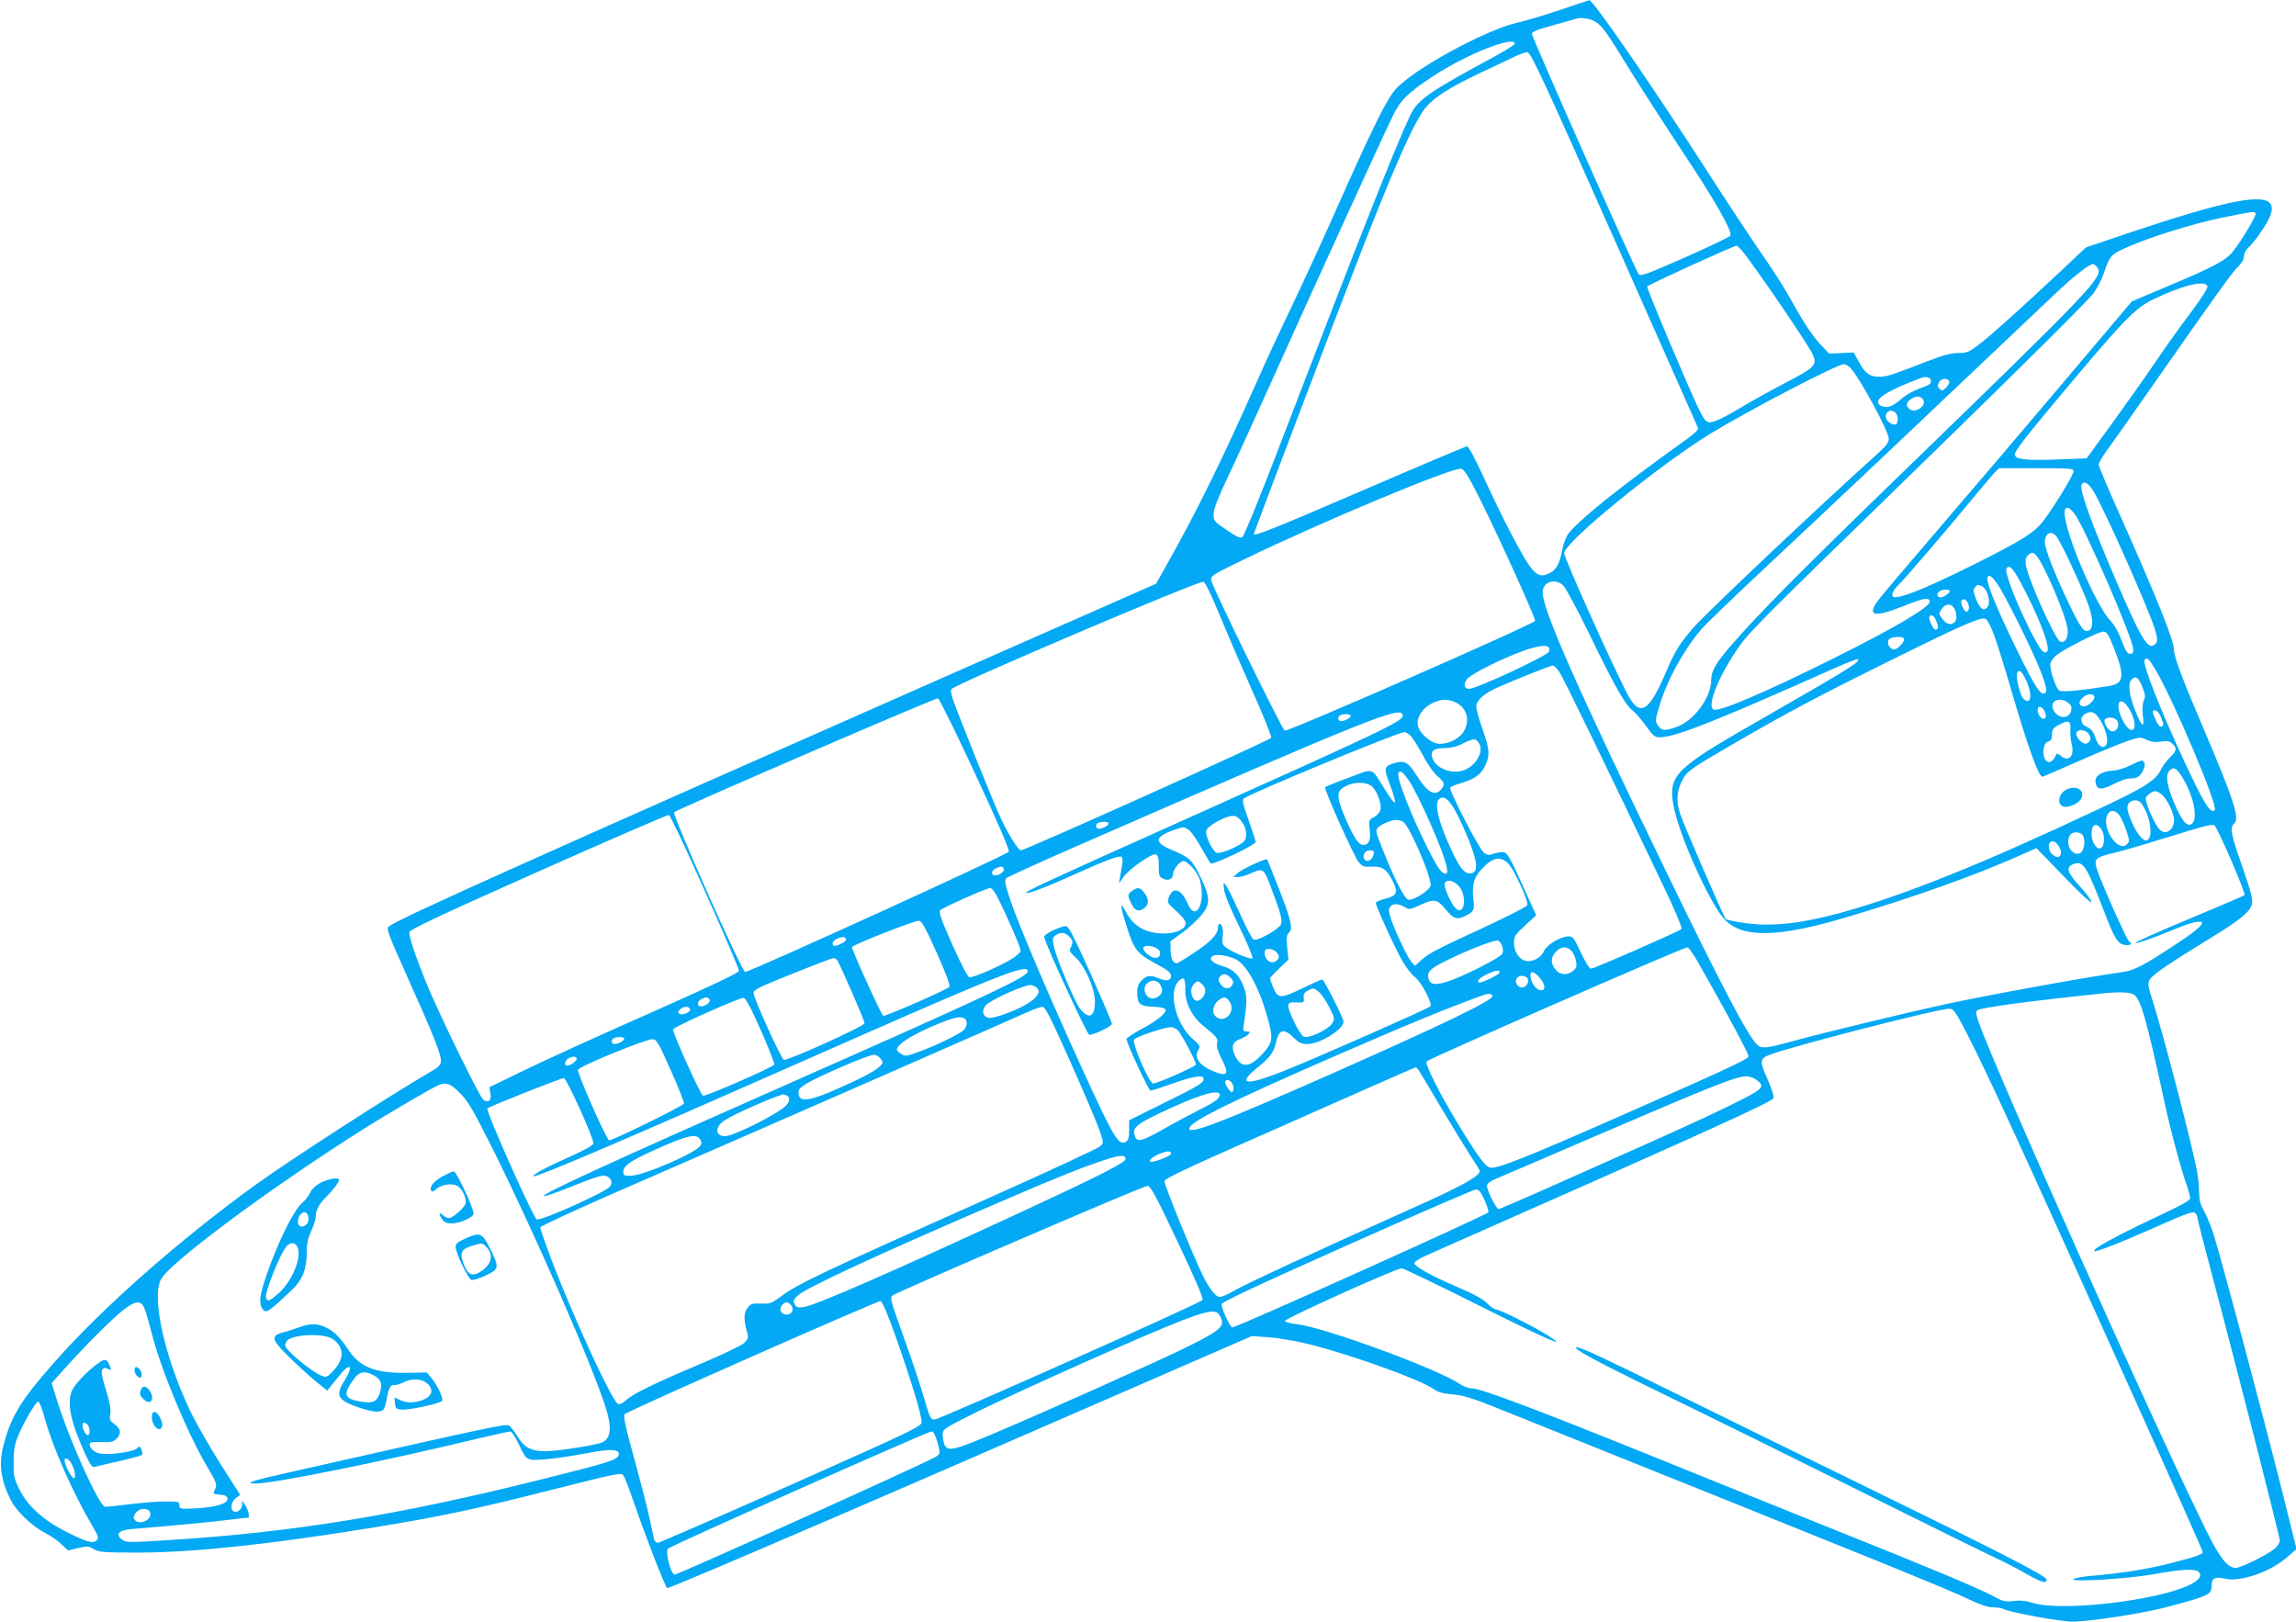 <?xml version="1.0" standalone="no"?>
<!DOCTYPE svg PUBLIC "-//W3C//DTD SVG 20010904//EN"
 "http://www.w3.org/TR/2001/REC-SVG-20010904/DTD/svg10.dtd">
<svg version="1.0" xmlns="http://www.w3.org/2000/svg"
 width="1280pt" height="904pt" viewBox="0 0 1280 904"
 preserveAspectRatio="xMidYMid meet">
<g transform="translate(0,904) scale(0.1,-0.1)"
fill="#03a9f4" stroke="none">
<path d="M8695 8984 c-88 -30 -194 -61 -235 -70 -176 -39 -582 -261 -679 -371
-50 -56 -126 -209 -317 -638 -80 -181 -197 -436 -259 -565 -62 -129 -147 -311
-188 -405 -200 -451 -344 -745 -513 -1044 l-59 -105 -960 -423 c-2448 -1079
-3258 -1442 -3317 -1487 -16 -12 -8 -34 103 -282 147 -326 191 -438 187 -472
-2 -20 -17 -34 -63 -60 -215 -124 -775 -486 -975 -630 -423 -307 -848 -681
-1116 -985 -185 -209 -242 -301 -284 -462 -28 -106 -17 -194 41 -309 30 -60
120 -146 190 -181 29 -15 71 -43 91 -63 l37 -35 56 13 c52 12 59 12 88 -6 29
-17 52 -19 257 -19 306 1 740 48 1309 141 378 62 557 100 995 211 348 88 380
95 391 79 7 -9 36 -85 65 -169 59 -172 166 -447 179 -460 5 -5 721 301 1635
698 l1625 707 98 -7 c55 -4 155 -22 228 -40 245 -63 619 -198 690 -250 22 -16
50 -24 103 -28 59 -5 109 -20 270 -85 2162 -867 2479 -996 2609 -1058 63 -30
105 -44 133 -44 23 0 50 -4 60 -10 33 -18 319 -70 383 -70 94 0 398 47 522 80
244 65 255 70 255 125 0 37 21 47 72 35 86 -22 261 39 353 123 l48 42 -81 325
c-104 415 -354 1352 -388 1450 -15 41 -37 93 -50 116 -17 29 -24 56 -24 96 0
30 -5 81 -11 114 -23 133 -190 774 -249 958 -24 72 -27 93 -17 113 12 26 107
91 341 234 167 102 223 148 231 192 5 24 -9 76 -54 205 -64 181 -71 221 -45
242 31 27 -3 133 -170 525 -117 273 -166 403 -166 441 0 54 -92 282 -304 759
-64 142 -116 266 -116 275 0 9 21 45 46 80 26 34 173 243 327 464 320 457 374
531 410 566 15 14 27 36 27 51 0 14 10 34 21 45 35 31 99 122 121 171 69 156
-124 136 -770 -81 l-253 -85 -137 -129 c-225 -211 -393 -362 -460 -413 -57
-43 -68 -47 -115 -47 -38 0 -82 -11 -162 -42 -217 -84 -236 -90 -279 -90 -53
0 -78 18 -114 85 l-28 50 -68 -3 -69 -3 -51 54 c-48 53 -91 118 -185 287 -23
41 -87 140 -143 220 -55 80 -177 264 -271 410 -324 504 -667 1003 -687 999 -3
-1 -77 -25 -165 -55z m192 -61 c44 -25 66 -55 193 -263 63 -102 199 -313 302
-469 178 -267 275 -438 265 -464 -2 -7 -116 -61 -251 -121 -211 -93 -249 -107
-260 -95 -17 18 -596 1321 -596 1341 0 11 32 24 118 47 64 18 122 34 127 36
26 9 73 3 102 -12z m-443 -128 c-1 -5 -50 -36 -110 -69 -376 -203 -431 -242
-473 -331 -83 -174 -283 -681 -735 -1860 -101 -264 -191 -484 -200 -489 -11
-8 -33 2 -88 40 -71 48 -73 51 -72 89 0 28 25 91 81 210 45 94 160 346 256
560 188 419 588 1296 656 1437 47 99 84 137 233 235 182 120 458 229 452 178z
m555 -1087 c255 -574 465 -1048 468 -1055 3 -7 -25 -34 -62 -60 -374 -267
-611 -457 -665 -533 -11 -16 -25 -55 -31 -87 -15 -78 -33 -111 -74 -130 -65
-31 -94 -1 -210 221 -38 70 -105 210 -151 310 -54 118 -88 180 -97 178 -7 -1
-270 -112 -583 -247 -499 -215 -604 -257 -604 -241 0 5 416 1102 547 1440 229
595 349 866 415 941 48 56 137 111 297 187 80 38 169 79 196 93 28 13 59 24
70 24 18 1 86 -145 484 -1041z m3576 142 c6 -10 -77 -149 -125 -210 -40 -51
-107 -87 -350 -189 l-215 -91 -395 -467 c-217 -257 -530 -624 -695 -816 -165
-192 -313 -367 -328 -388 -60 -84 -15 -92 144 -28 113 45 142 51 147 27 6 -30
-192 -147 -550 -325 -368 -183 -621 -291 -654 -279 -39 15 19 169 123 325 70
105 82 117 1108 1115 490 477 865 850 886 881 21 30 45 76 54 102 38 109 41
112 118 148 126 58 377 137 542 171 185 37 182 37 190 24z m-2868 -202 c58
-66 378 -534 400 -586 24 -58 10 -71 -159 -159 -84 -44 -196 -106 -248 -138
-52 -32 -113 -64 -134 -71 -47 -17 -57 -11 -91 57 -46 90 -296 682 -292 692 2
8 481 227 498 227 3 0 15 -10 26 -22z m1987 -101 c32 -51 -28 -114 -1074
-1128 -590 -571 -824 -808 -977 -986 -78 -91 -103 -135 -103 -182 0 -99 -97
-231 -195 -264 -66 -23 -82 -21 -102 9 -16 25 -15 30 6 102 42 144 131 309
232 430 24 29 197 195 384 370 272 253 958 902 1590 1502 104 99 196 171 214
168 8 -2 19 -11 25 -21z m612 -102 c4 -10 -31 -65 -93 -148 -55 -72 -141 -193
-191 -267 -50 -74 -158 -227 -240 -340 l-149 -205 -150 -6 c-192 -7 -247 -1
-251 27 -2 14 52 87 184 245 423 507 482 569 590 621 162 78 287 108 300 73z
m-1989 -457 c53 -58 213 -354 213 -394 0 -19 -15 -40 -57 -78 -315 -283 -955
-887 -1028 -970 -81 -92 -107 -134 -161 -261 -91 -213 -141 -242 -207 -122
-69 126 -357 766 -357 793 0 60 531 493 818 668 215 131 705 386 742 386 9 0
26 -10 37 -22z m448 -73 c0 -15 -14 -24 -62 -40 -35 -13 -79 -37 -102 -58 -22
-20 -52 -39 -65 -43 -34 -8 -66 4 -66 26 0 29 79 73 240 133 29 11 55 3 55
-18z m102 -2 c2 -6 -6 -22 -17 -33 -20 -20 -24 -20 -37 -7 -12 12 -13 19 -3
36 12 23 50 26 57 4z m-148 -97 c28 -34 -40 -84 -74 -56 -21 18 -19 36 7 54
28 20 52 20 67 2z m-151 -78 c14 -14 16 -54 2 -63 -13 -8 -46 10 -54 30 -14
36 24 61 52 33z m-2336 -443 c91 -177 331 -702 326 -716 -6 -18 -1381 -621
-1396 -612 -16 10 -401 796 -409 836 -5 27 -2 29 198 126 422 204 1140 504
1194 498 15 -1 38 -36 87 -132z m3328 118 c0 -20 -109 -199 -168 -276 -50 -66
-119 -109 -382 -241 -230 -114 -368 -174 -427 -183 -28 -5 -33 -3 -33 14 0 11
12 30 26 44 32 29 272 308 408 474 55 66 113 135 129 153 l31 32 208 0 c191 0
208 -1 208 -17z m107 -105 c57 -89 316 -671 348 -781 13 -46 14 -61 5 -72 -40
-49 -75 5 -215 330 -145 336 -212 522 -201 551 10 26 36 14 63 -28z m-101
-133 c54 -71 319 -680 326 -750 2 -24 -1 -30 -17 -30 -15 0 -25 16 -47 74 -16
45 -40 88 -62 110 -82 85 -256 494 -256 603 0 39 23 36 56 -7z m-103 -123 c20
-22 121 -235 167 -351 38 -94 44 -157 18 -174 -27 -18 -47 8 -114 148 -81 169
-134 305 -134 342 0 50 33 68 63 35z m-110 -110 c42 -47 163 -329 173 -405 7
-49 -13 -84 -40 -74 -28 11 -179 347 -192 427 -4 27 -2 41 11 53 21 21 28 21
48 -1z m-58 -207 c88 -174 136 -309 117 -327 -20 -19 -45 16 -118 167 -67 140
-119 279 -108 296 17 28 43 -5 109 -136z m-143 23 c70 -121 204 -398 234 -485
23 -65 26 -85 17 -94 -23 -23 -52 20 -158 236 -104 213 -165 358 -165 395 0
40 30 18 72 -52z m-4352 -148 c42 -102 125 -294 184 -427 60 -134 106 -249
103 -256 -5 -13 -1372 -627 -1395 -627 -17 0 -81 105 -126 208 -46 104 -222
543 -252 629 -12 34 -15 56 -9 62 32 32 1371 602 1404 598 9 -1 46 -77 91
-187z m1916 165 c14 -14 79 -136 145 -271 135 -280 202 -398 241 -425 14 -11
47 -48 73 -84 40 -56 50 -65 77 -65 86 0 299 84 962 379 76 34 141 60 144 56
13 -13 -50 -53 -400 -254 -406 -233 -457 -264 -539 -328 -100 -78 -116 -134
-79 -278 46 -179 202 -515 275 -591 101 -106 302 -101 693 17 362 108 696 227
929 330 l116 51 153 -158 c90 -94 153 -152 153 -142 1 9 -29 49 -65 88 -72 79
-79 107 -32 124 52 18 70 -10 168 -264 58 -153 78 -184 118 -188 18 -2 32 1
32 7 0 6 -4 11 -9 11 -10 0 -163 343 -182 408 -16 56 -8 63 106 90 50 12 191
54 314 92 182 57 227 68 237 58 22 -22 176 -380 167 -388 -4 -4 -147 -65 -317
-136 -171 -71 -302 -130 -293 -132 9 -2 84 23 165 56 140 57 169 66 200 63 29
-2 -13 -42 -120 -113 -205 -136 -250 -159 -328 -169 -142 -18 -719 -122 -955
-173 -233 -50 -691 -161 -856 -206 -161 -45 -190 -48 -215 -22 -53 52 -211
355 -523 1000 -483 997 -671 1424 -671 1520 0 59 71 82 116 37z m2329 -1 c37
-15 59 -100 30 -124 -21 -17 -39 0 -61 56 -13 35 -14 47 -4 59 14 17 13 17 35
9z m-175 -29 c0 -11 -35 -35 -51 -35 -26 0 -24 29 4 39 19 7 47 5 47 -4z m100
-66 c12 -21 7 -49 -8 -49 -12 0 -34 49 -27 61 10 15 24 10 35 -12z m-81 -22
c20 -25 24 -72 7 -86 -21 -18 -46 -11 -69 21 -19 25 -19 28 -3 52 18 28 47 34
65 13z m-94 -79 c13 -33 12 -48 -6 -48 -12 0 -39 61 -33 72 10 17 26 7 39 -24z
m323 -82 c17 -46 61 -186 97 -311 89 -305 150 -475 171 -475 3 0 96 40 207 89
111 49 233 99 270 111 66 22 70 22 104 6 26 -12 48 -15 80 -10 34 5 48 3 63
-11 28 -25 25 -42 -12 -77 -18 -17 -42 -49 -53 -72 -28 -57 -93 -98 -343 -215
-649 -306 -1084 -481 -1442 -580 -217 -59 -384 -78 -529 -57 -57 8 -107 18
-110 23 -13 14 -239 536 -256 591 -23 69 -16 134 20 194 26 42 49 58 269 186
319 185 499 280 909 482 390 193 483 233 508 219 9 -5 31 -47 47 -93z m665
-64 c64 -159 59 -203 -25 -216 -152 -25 -261 -35 -277 -26 -18 9 -51 106 -51
146 0 11 12 32 28 46 33 32 239 137 268 137 18 1 28 -14 57 -87z m-1169 49 c9
-14 -33 -61 -54 -61 -26 0 -45 36 -29 56 13 15 74 19 83 5z m-1980 -50 c4 -5
4 -16 1 -24 -9 -23 -404 -207 -445 -207 -29 0 -33 30 -8 58 27 28 187 109 303
151 81 30 139 39 149 22z m3379 -118 c100 -165 355 -768 334 -789 -23 -23 -60
36 -168 268 -138 297 -236 548 -223 569 11 18 23 8 57 -48z m-3319 -20 c23
-34 285 -575 581 -1196 64 -134 105 -231 99 -236 -15 -14 -488 -221 -504 -221
-9 0 -31 35 -57 90 -37 80 -44 90 -67 90 -47 0 -124 -47 -140 -84 -15 -37 -69
-63 -106 -51 -33 11 -60 54 -60 98 0 37 6 46 62 98 l62 57 -54 119 c-95 211
-107 233 -134 233 -14 0 -37 -5 -52 -10 -20 -8 -32 -7 -50 5 -25 16 -198 350
-189 365 3 5 31 16 62 25 75 22 111 49 134 99 26 57 24 87 -16 201 -19 55 -35
111 -35 126 0 34 41 72 115 105 94 42 299 124 312 124 7 0 24 -17 37 -37z
m2601 -45 c38 -82 29 -143 -15 -103 -18 16 -45 129 -34 146 12 19 26 7 49 -43z
m651 -44 c14 -36 15 -50 5 -70 -7 -15 -9 -46 -5 -80 4 -29 4 -54 0 -54 -15 0
-68 135 -73 185 -4 40 -2 55 12 68 22 23 38 10 61 -49z m-271 -45 c10 -16 -36
-60 -59 -57 -28 4 -31 23 -7 47 23 23 56 28 66 10z m-6238 -434 c131 -281 192
-424 187 -433 -12 -18 -1451 -674 -1470 -670 -20 4 -408 878 -396 890 16 16
1456 638 1471 635 7 -1 101 -191 208 -422z m2679 399 c62 -30 81 -101 44 -162
-27 -44 -98 -76 -148 -67 -41 8 -98 59 -107 98 -11 42 22 97 74 124 52 27 90
29 137 7z m3414 -2 c18 -14 21 -25 16 -45 -13 -52 -84 -42 -102 15 -14 44 44
64 86 30z m322 -9 c27 -31 48 -81 48 -113 0 -55 -44 -30 -75 43 -29 69 -12
114 27 70z m-453 -40 c9 -19 9 -29 1 -37 -14 -13 -40 17 -40 46 0 27 25 22 39
-9z m647 -28 c18 -43 18 -55 0 -55 -8 0 -21 18 -30 40 -20 50 -20 50 0 50 8 0
22 -16 30 -35z m-4226 5 c0 -31 -121 -88 -1242 -591 -753 -337 -874 -394 -857
-397 18 -3 113 33 279 108 157 71 239 102 252 94 6 -4 8 -22 4 -43 -3 -20 -9
-52 -12 -71 l-6 -35 25 36 c32 45 160 134 181 126 12 -5 16 -21 16 -65 0 -54
2 -60 26 -71 30 -13 54 -1 54 29 0 23 38 70 57 70 25 0 80 -63 92 -105 35
-128 -22 -239 -68 -132 -36 83 -83 98 -106 32 -9 -25 -6 -31 43 -74 34 -30 52
-54 52 -68 0 -52 -129 -75 -221 -40 -52 20 -87 54 -117 112 -30 57 -27 24 8
-86 41 -132 59 -155 160 -209 61 -32 86 -51 88 -66 4 -29 -22 -37 -65 -19 -49
21 -70 19 -98 -10 -19 -18 -25 -35 -25 -68 0 -64 14 -76 89 -79 41 -2 66 -8
69 -16 6 -19 -48 -63 -137 -110 -44 -24 -81 -48 -81 -54 0 -22 124 -288 134
-288 6 0 62 18 124 40 118 42 172 50 172 26 0 -22 -23 -37 -224 -136 l-191
-95 0 -54 c0 -40 -4 -56 -17 -65 -41 -26 -66 15 -244 404 -172 375 -357 809
-400 938 -32 97 -35 115 -23 127 8 7 196 93 419 190 1639 716 1790 776 1790
715z m3884 -17 c36 -54 54 -127 37 -147 -19 -23 -45 -4 -60 43 -8 28 -21 46
-41 56 -17 9 -30 17 -30 19 0 3 -3 11 -6 19 -7 20 22 47 52 47 16 0 31 -11 48
-37z m-4174 17 c0 -12 -33 -30 -54 -30 -19 0 -21 26 -3 33 21 9 57 7 57 -3z
m4268 -22 c26 -26 2 -75 -30 -63 -20 8 -42 50 -34 64 9 15 49 14 64 -1z m-256
-57 c-1 -23 2 -58 7 -78 19 -67 -17 -105 -62 -65 -13 11 -21 13 -24 6 -10 -28
-31 -47 -46 -41 -36 14 -33 105 3 114 15 4 20 14 20 39 0 29 6 36 38 53 54 30
68 24 64 -28z m102 -22 c17 -24 12 -45 -12 -54 -21 -8 -64 39 -56 60 9 22 51
18 68 -6z m-3787 -4 c12 -8 43 -56 70 -106 28 -54 63 -105 85 -124 42 -35 46
-50 21 -77 -35 -39 -76 -15 -135 79 -46 72 -66 85 -118 71 -65 -18 -68 -27
-31 -123 18 -47 31 -91 28 -98 -2 -7 -26 23 -53 67 -83 133 -60 125 -204 71
-69 -25 -128 -49 -132 -53 -9 -9 157 -380 186 -417 20 -25 29 -29 71 -26 60 3
86 -14 119 -80 32 -65 24 -83 -44 -100 -27 -7 -50 -17 -50 -22 0 -18 112 -264
150 -327 21 -36 52 -75 68 -87 35 -26 100 -149 86 -163 -13 -13 -624 -283
-802 -354 -221 -90 -282 -86 -166 9 73 59 94 87 106 138 18 82 44 89 106 27
24 -23 39 -30 70 -30 71 0 202 81 202 125 0 20 -109 235 -119 235 -5 0 -56
-23 -114 -51 -120 -58 -134 -57 -161 11 -9 22 -16 43 -16 46 0 3 23 28 51 55
l52 50 -7 68 c-5 56 -3 71 10 82 24 20 12 71 -58 249 -33 85 -62 157 -64 159
-7 8 -137 -53 -163 -75 l-26 -23 25 0 c14 -1 45 8 69 19 71 32 76 30 111 -62
60 -158 70 -195 61 -221 -11 -27 -129 -94 -152 -85 -8 3 -43 69 -77 146 -35
77 -70 148 -78 158 -14 18 -15 16 -10 -24 2 -27 36 -108 86 -210 45 -93 77
-169 72 -174 -10 -10 -130 41 -155 67 -13 12 -16 26 -11 50 6 36 -2 75 -17 75
-5 0 -9 -9 -9 -21 0 -37 -41 -80 -133 -140 -49 -33 -92 -59 -96 -59 -22 1 -33
23 -35 70 l-1 53 64 46 c35 25 82 68 105 95 55 65 55 101 -2 218 -46 95 -61
109 -164 152 -98 41 -90 74 25 112 47 16 50 15 75 -3 14 -10 45 -55 69 -99 25
-43 48 -83 52 -87 11 -11 251 103 251 119 0 7 -18 62 -39 122 -30 83 -37 113
-28 120 37 30 852 367 897 371 3 1 15 -6 27 -14z m388 -48 c31 -49 -22 -135
-95 -154 -66 -17 -145 16 -164 70 -14 40 6 57 68 57 34 0 68 8 101 25 62 30
71 31 90 2z m3912 -176 c70 -104 102 -249 60 -275 -26 -16 -56 22 -97 120 -41
99 -49 154 -25 178 22 22 35 17 62 -23z m-4306 -27 c58 -85 199 -404 214 -487
6 -30 4 -37 -8 -37 -20 0 -45 35 -100 146 -93 185 -174 394 -161 415 10 17 23
8 55 -37z m-201 -39 c27 -25 54 -99 46 -129 -3 -14 -20 -33 -36 -41 -29 -15
-30 -17 -24 -70 7 -59 -4 -85 -37 -85 -24 0 -50 39 -95 140 -46 105 -53 149
-27 171 45 40 136 47 173 14z m4398 -41 c30 -21 72 -106 72 -145 0 -58 -50
-89 -82 -51 -20 22 -52 86 -68 136 -12 37 -11 41 10 58 27 22 39 23 68 2z
m-3932 -99 c18 -32 51 -105 74 -162 48 -120 51 -176 12 -181 -35 -5 -61 24
-104 116 -81 171 -107 281 -70 301 25 15 51 -7 88 -74z m3843 11 c31 -62 40
-146 17 -165 -13 -11 -20 -9 -44 16 -28 28 -72 126 -72 161 0 26 21 43 50 40
19 -2 31 -15 49 -52z m-139 -38 c11 -18 28 -57 37 -86 15 -48 15 -54 1 -68
-50 -51 -146 95 -109 165 17 31 48 26 71 -11z m-7889 -418 c104 -233 189 -432
189 -441 0 -12 -138 -77 -502 -239 -277 -122 -590 -265 -697 -317 l-193 -94 6
-34 c8 -40 -12 -57 -41 -34 -18 15 -197 377 -286 579 -67 152 -129 327 -125
353 2 15 161 90 718 338 393 175 721 317 729 316 7 -1 97 -191 202 -427z
m2993 388 c26 -36 31 -86 12 -107 -27 -30 -137 -75 -155 -64 -25 14 -64 99
-56 122 6 21 59 56 115 76 39 14 60 7 84 -27z m898 1 c35 -19 165 -322 153
-358 -9 -27 -100 -84 -124 -76 -23 7 -80 120 -146 288 -37 92 -38 99 -21 115
18 18 70 40 99 41 10 1 28 -4 39 -10z m-1642 -9 c0 -12 -33 -30 -54 -30 -19 0
-21 26 -3 33 21 9 57 7 57 -3z m5534 -32 c25 -36 19 -108 -10 -108 -21 0 -44
42 -44 81 0 54 26 67 54 27z m-106 -30 c15 -15 16 -63 2 -89 -22 -41 -80 -8
-80 46 0 36 15 55 45 55 12 0 26 -5 33 -12z m-134 -60 c18 -25 21 -54 6 -63
-16 -10 -49 14 -56 40 -11 46 23 62 50 23z m-3816 -49 c-4 -29 -33 -48 -49
-32 -18 18 -1 53 27 53 20 0 25 -4 22 -21z m748 -50 c33 -31 119 -218 108
-236 -5 -9 -113 -63 -239 -122 -281 -130 -305 -143 -351 -183 l-36 -32 -21 24
c-24 30 -89 168 -113 239 -13 41 -14 54 -4 66 16 20 45 19 80 -1 26 -16 30
-15 85 10 81 37 96 35 145 -24 45 -54 63 -59 113 -34 44 23 48 32 41 91 -9 74
2 118 39 160 64 72 106 84 153 42z m-2810 -31 c8 -13 -22 -38 -48 -38 -26 0
-22 29 5 40 30 12 35 12 43 -2z m2538 -99 c48 -57 29 -170 -20 -121 -25 24
-67 120 -60 137 10 26 52 17 80 -16z m-2570 -66 c54 -108 126 -275 126 -292 0
-10 -22 -30 -52 -48 -71 -43 -216 -105 -234 -101 -9 2 -49 79 -95 182 -64 145
-77 182 -67 192 17 16 258 123 278 124 9 0 28 -24 44 -57z m-341 -306 c55
-124 76 -182 69 -189 -17 -17 -356 -165 -368 -161 -10 4 -174 364 -174 383 0
12 350 150 374 147 15 -1 38 -44 99 -180z m-506 77 c5 -14 -65 -46 -72 -34 -9
14 3 30 29 40 24 10 38 8 43 -6z m3657 -37 c7 -19 7 -34 0 -45 -13 -22 -214
-124 -299 -152 -70 -23 -100 -20 -110 11 -13 40 5 59 108 109 116 57 255 110
277 107 8 -1 19 -15 24 -30z m-1915 -21 c18 -19 7 -46 -18 -46 -28 0 -76 43
-66 59 9 16 63 7 84 -13z m2300 -5 c11 -11 23 -37 27 -57 6 -32 3 -40 -16 -56
-33 -27 -75 -23 -99 8 -28 35 -26 69 4 99 29 30 58 32 84 6z m709 -68 c166
-292 282 -509 280 -522 -3 -16 -126 -73 -728 -338 -488 -215 -657 -283 -706
-283 -30 0 -72 57 -195 260 -99 165 -173 313 -166 333 3 11 1428 635 1454 636
6 1 34 -38 61 -86z m-2354 61 c22 -21 20 -41 -5 -54 -26 -15 -59 12 -59 47 0
18 5 23 24 23 14 0 32 -7 40 -16z m-226 -41 c66 -32 140 -173 187 -358 22 -86
17 -113 -36 -169 -72 -79 -120 -82 -154 -10 -23 48 -14 77 29 92 19 7 40 19
46 27 10 12 9 15 -10 15 -20 0 -22 4 -16 38 18 116 19 163 1 207 -26 70 -58
102 -121 120 -56 16 -78 40 -53 56 18 12 83 3 127 -18z m-2221 -5 c15 -21 153
-337 153 -352 0 -16 -430 -211 -450 -204 -15 5 -169 344 -169 373 -1 17 34 34
217 107 119 48 222 87 228 87 6 1 16 -5 21 -11z m1063 -63 c0 -30 -223 -135
-1275 -600 -1053 -465 -1452 -648 -1423 -653 8 -2 84 25 168 59 125 50 158 60
179 53 30 -11 39 -38 20 -60 -26 -31 -376 -188 -406 -182 -18 4 -287 608 -276
619 11 11 410 169 426 169 16 0 170 -341 165 -365 -2 -10 -54 -39 -133 -74
-136 -61 -209 -100 -201 -108 10 -10 505 201 1476 630 1130 499 1280 559 1280
512z m2630 -6 c0 -12 -108 -64 -117 -56 -10 11 10 29 51 48 47 21 66 24 66 8z
m224 -30 c31 -36 34 -69 8 -69 -25 0 -50 30 -58 68 -9 43 15 43 50 1z m-1724
1 c16 -16 18 -25 10 -40 -15 -28 -46 -25 -66 5 -13 20 -14 28 -4 40 17 20 36
19 60 -5z m1657 -6 c8 -22 -10 -49 -32 -49 -10 0 -22 7 -28 16 -15 24 -1 49
28 49 15 0 28 -7 32 -16z m-1909 -63 c-1 -73 37 -148 101 -200 77 -63 83 -71
76 -98 -4 -17 4 -44 27 -89 41 -80 32 -96 -37 -70 -88 34 -122 79 -93 126 11
17 7 24 -30 56 -97 83 -142 264 -81 325 29 29 38 16 37 -50z m-136 23 c14 -29
5 -51 -27 -66 -50 -23 -90 53 -44 85 26 19 58 10 71 -19z m230 9 c22 -20 23
-51 1 -75 -21 -23 -40 -23 -53 1 -14 28 -12 57 6 75 19 20 23 20 46 -1z m-931
-13 c60 -33 -24 -104 -190 -160 -47 -15 -66 -18 -81 -10 -25 13 -26 44 -1 69
29 29 201 107 244 110 5 1 17 -4 28 -9z m1582 -30 c14 -12 40 -50 58 -85 31
-63 31 -65 15 -91 -25 -36 -133 -86 -158 -73 -24 13 -91 151 -86 176 3 14 12
17 46 15 41 -2 43 -1 40 25 -2 20 3 30 22 40 32 17 33 17 63 -7z m4544 -15
c38 -27 69 -135 169 -595 33 -156 94 -382 129 -479 8 -24 15 -51 15 -60 0 -12
-47 -39 -157 -90 -192 -90 -356 -175 -372 -195 -11 -13 -9 -14 16 -7 56 17
162 60 342 140 144 64 186 79 197 70 8 -6 14 -18 14 -25 0 -8 39 -159 86 -337
132 -495 374 -1445 374 -1466 0 -11 -14 -31 -30 -45 -41 -34 -187 -106 -216
-106 -45 0 -88 53 -164 207 -286 579 -1177 2570 -1271 2840 -13 39 -15 54 -6
61 19 15 276 50 707 95 87 9 146 6 167 -8z m-3577 -8 c0 -25 -281 -160 -890
-430 -623 -275 -800 -343 -800 -308 0 36 222 147 808 402 411 179 622 266 832
342 27 10 50 7 50 -6z m-4364 -19 c8 -13 -22 -38 -48 -38 -23 0 -23 26 0 39
23 14 39 14 48 -1z m286 -172 c43 -98 77 -184 75 -190 -6 -15 -382 -179 -398
-174 -13 4 -172 355 -167 370 5 14 370 177 392 175 14 -2 38 -46 98 -181z
m2613 160 c38 -58 -32 -128 -80 -80 -20 21 -13 62 17 87 28 23 45 22 63 -7z
m-3008 -42 c6 -17 -48 -37 -61 -24 -8 8 -6 15 9 26 21 16 46 15 52 -2z m2125
-304 c77 -173 149 -343 160 -378 21 -62 21 -63 2 -82 -11 -11 -296 -143 -634
-294 -905 -403 -1056 -474 -1149 -545 -50 -37 -60 -40 -109 -38 -46 2 -57 -1
-73 -22 -22 -27 -24 -62 -7 -126 12 -43 11 -47 -13 -71 -14 -14 -116 -63 -239
-115 -257 -108 -386 -171 -422 -206 -16 -15 -33 -23 -42 -20 -31 12 -230 440
-363 782 -40 104 -72 196 -71 203 2 7 190 94 418 194 713 310 2232 975 2300
1007 36 16 73 29 84 28 14 -2 50 -73 158 -317z m4990 175 c119 -231 290 -604
909 -1978 225 -499 409 -912 409 -918 0 -14 -33 -26 -182 -64 -132 -33 -273
-56 -443 -70 -44 -4 -87 -12 -95 -17 -31 -19 300 0 445 26 159 29 237 33 254
12 18 -22 2 -44 -52 -71 -181 -88 -711 -150 -872 -101 -42 13 -74 16 -111 11
-46 -5 -58 -3 -115 29 -76 41 -352 157 -923 385 -231 93 -673 271 -981 396
-641 259 -950 375 -997 375 -19 0 -49 11 -70 25 -123 84 -756 316 -907 333
-35 4 -66 12 -68 18 -4 12 621 294 651 294 9 0 201 -92 426 -205 386 -193 516
-250 390 -170 -77 49 -268 145 -289 145 -9 0 -32 15 -50 34 -23 24 -74 52
-165 91 -147 63 -241 115 -241 134 0 7 29 26 65 42 1559 688 1935 859 1938
878 2 11 -13 56 -32 100 -46 102 -46 118 2 138 108 45 958 263 1012 260 21 -2
35 -21 92 -132z m-5588 79 c21 -8 20 -47 -2 -67 -25 -23 -164 -90 -251 -121
-68 -25 -75 -25 -97 -11 -13 8 -24 19 -24 23 0 33 106 97 262 157 67 25 87 29
112 19z m1193 -68 c20 -20 104 -179 100 -191 -5 -12 -215 -105 -238 -105 -23
0 -122 231 -106 246 21 20 191 74 212 68 11 -4 25 -11 32 -18z m-3087 -46 c0
-12 -33 -30 -54 -30 -19 0 -21 26 -3 33 21 9 57 7 57 -3z m261 -180 c43 -96
75 -178 72 -182 -9 -16 -405 -209 -417 -205 -16 6 -178 373 -174 393 4 19 381
173 417 171 22 -2 34 -23 102 -177z m1163 74 c9 -8 16 -20 16 -25 0 -21 -50
-55 -154 -104 -240 -113 -308 -128 -314 -73 -3 22 4 32 39 54 70 44 347 163
381 164 9 0 24 -7 32 -16z m-1689 -3 c6 -11 -32 -41 -52 -41 -19 0 -16 27 5
39 22 13 39 14 47 2z m4698 -73 c8 -13 65 -108 127 -213 62 -104 135 -223 161
-263 27 -40 49 -76 49 -80 0 -28 -108 -88 -378 -208 -567 -254 -931 -423
-1005 -466 -26 -15 -56 -28 -67 -28 -22 0 -57 44 -92 115 -56 113 -220 515
-216 531 2 12 98 59 318 157 819 363 1076 476 1082 477 4 0 14 -10 21 -22z
m1881 -49 c50 -39 39 -49 -161 -147 -209 -100 -220 -105 -833 -378 -239 -107
-439 -194 -445 -194 -13 0 -65 103 -65 129 0 12 15 25 48 39 26 11 274 117
552 237 673 289 787 334 846 335 17 0 43 -9 58 -21z m-2924 -20 c7 -11 9 -28
5 -37 -6 -15 -9 -14 -26 7 -10 13 -19 29 -19 37 0 21 28 17 40 -7z m-4306 -52
c45 -45 72 -91 183 -312 239 -481 560 -1216 632 -1449 32 -103 26 -162 -18
-185 -29 -16 -252 -51 -323 -51 -78 0 -119 23 -157 89 -15 24 -34 49 -43 54
-17 11 -80 -2 -1178 -250 -256 -57 -304 -72 -236 -73 102 0 685 117 1259 255
81 19 154 35 162 35 8 0 29 -32 49 -75 28 -61 39 -75 63 -81 32 -8 168 7 330
38 112 21 163 19 163 -6 0 -33 -35 -44 -440 -145 -788 -197 -1378 -293 -2064
-336 -215 -14 -241 -14 -262 0 -44 29 -24 55 47 61 253 21 432 38 529 50 63 7
119 14 124 14 11 0 -1 48 -20 74 l-14 20 0 -21 c0 -25 -25 -47 -45 -39 -23 9
-18 52 9 74 l25 19 -105 164 c-57 90 -131 218 -164 284 -146 297 -226 642
-174 751 43 90 608 510 1124 836 155 98 397 239 430 251 40 15 63 5 114 -46z
m4236 -10 c0 -21 -28 -41 -120 -87 -47 -24 -121 -63 -165 -88 -157 -90 -179
-95 -191 -45 -9 36 17 59 136 115 212 102 340 141 340 105z m-2416 -3 c23 -9
20 -37 -6 -61 -45 -40 -201 -122 -301 -159 -82 -29 -109 35 -35 82 56 36 254
123 325 144 1 0 8 -3 17 -6z m-480 -246 c8 -13 8 -23 0 -35 -24 -40 -311 -164
-384 -167 -42 -1 -45 1 -45 24 0 31 45 62 175 120 183 82 232 93 254 58z
m2616 -88 c-31 -20 -101 -43 -108 -35 -16 17 95 70 113 53 6 -6 5 -12 -5 -18z
m-245 -20 c0 -20 -126 -85 -566 -289 -715 -332 -1156 -525 -1226 -537 -35 -5
-43 -3 -52 15 -10 18 -8 25 14 47 43 43 458 235 1159 536 305 131 415 175 546
219 91 31 125 33 125 9z m290 -462 c100 -212 145 -316 139 -325 -11 -17 -1460
-663 -1493 -666 -23 -2 -26 6 -62 128 -21 72 -72 225 -114 340 -71 198 -75
211 -58 224 29 21 1396 610 1419 610 18 1 43 -45 169 -311z m1710 235 c14 -31
24 -63 23 -71 -3 -12 -1404 -642 -1428 -642 -12 0 -60 104 -60 129 0 12 180
97 698 328 383 171 707 311 719 312 17 1 27 -11 48 -56z m-3288 -746 c88 -248
155 -466 151 -496 -3 -24 -59 -50 -728 -348 -399 -177 -733 -323 -742 -323
-10 0 -20 9 -22 22 -29 141 -47 214 -106 431 -54 196 -67 255 -57 264 18 18
1410 633 1426 630 9 -1 39 -72 78 -180z m-4182 140 c7 -18 26 -80 40 -137 51
-202 202 -566 310 -746 50 -85 56 -99 46 -121 -15 -33 -16 -31 26 -35 27 -2
39 -8 41 -21 5 -28 -60 -48 -170 -55 -95 -5 -98 -4 -98 17 0 20 -5 21 -77 21
-43 0 -132 -7 -198 -15 -66 -8 -128 -15 -138 -15 -33 0 -202 374 -272 603
l-27 87 78 87 c112 125 260 272 322 321 67 52 98 55 117 9z m3605 18 c20 -24
3 -57 -28 -53 -30 3 -41 30 -22 53 16 19 34 19 50 0z m2377 -43 c6 -4 16 -19
22 -34 17 -45 -15 -70 -202 -162 -187 -91 -873 -397 -1107 -494 -213 -89 -231
-89 -243 -10 -4 27 -1 40 11 51 40 37 464 236 987 465 394 172 496 207 532
184z m-6536 -593 c42 -155 158 -416 262 -592 36 -62 39 -70 25 -84 -20 -20
-59 -8 -182 55 -117 60 -205 141 -248 230 -30 60 -33 75 -32 152 0 62 6 100
22 138 30 77 104 203 116 199 6 -2 23 -46 37 -98z m4973 -123 c21 -73 21 -73
-23 -95 -133 -69 -1428 -651 -1440 -649 -22 4 -54 128 -37 145 15 16 1446 652
1468 653 12 0 21 -16 32 -54z m-4829 -119 c21 -32 31 -87 16 -87 -12 0 -50 74
-51 98 0 20 18 14 35 -11z m443 -284 c6 -44 -76 -69 -92 -27 -3 8 4 24 15 35
27 27 73 22 77 -8z"/>
<path d="M11875 4773 c-29 -15 -70 -27 -96 -29 -61 -3 -101 -29 -97 -62 6 -46
30 -49 99 -14 34 18 74 32 90 32 41 0 58 9 75 42 17 32 13 58 -8 58 -7 -1 -35
-13 -63 -27z"/>
<path d="M11530 4643 c-30 -11 -50 -37 -50 -64 0 -39 36 -48 87 -22 74 36 41
114 -37 86z"/>
<path d="M6312 4074 c-26 -18 -27 -26 -6 -69 19 -41 40 -50 70 -30 30 19 31
54 3 89 -24 30 -36 32 -67 10z"/>
<path d="M5873 3855 c-29 -14 -53 -30 -52 -37 1 -29 238 -543 251 -546 21 -4
128 47 127 61 0 7 -53 131 -118 277 -91 203 -123 265 -137 267 -11 1 -43 -9
-71 -22z m87 -35 c23 -23 24 -33 9 -62 -9 -17 -6 -25 25 -53 54 -49 109 -172
110 -247 1 -89 -35 -105 -86 -37 -28 38 -129 278 -141 337 -11 49 -10 55 8 68
26 19 52 17 75 -6z"/>
<path d="M8800 1513 c46 -33 204 -114 535 -275 182 -88 645 -317 1030 -508
385 -192 731 -362 769 -379 37 -17 108 -53 156 -81 90 -51 120 -60 120 -36 0
20 -254 150 -1000 514 -360 176 -842 412 -1070 525 -407 201 -527 257 -552
257 -7 0 -1 -8 12 -17z"/>
<path d="M2463 2480 c-49 -28 -71 -58 -58 -80 3 -5 14 -1 25 10 25 25 85 36
116 21 29 -13 58 -73 49 -101 -8 -25 -71 -80 -92 -80 -9 0 -25 7 -35 17 -22
20 -24 6 -2 -25 11 -16 25 -22 52 -22 47 0 122 34 122 55 0 32 -95 235 -110
235 -8 0 -38 -14 -67 -30z"/>
<path d="M1790 2448 c-29 -15 -50 -35 -61 -56 -8 -18 -27 -43 -42 -55 -46 -37
-132 -209 -196 -390 -42 -121 -49 -164 -31 -198 20 -36 31 -29 169 102 58 55
81 115 81 208 0 49 7 80 25 119 14 30 25 64 25 77 0 39 17 71 57 111 39 39 73
83 73 97 0 15 -57 6 -100 -15z m-70 -203 c0 -27 -24 -49 -45 -41 -20 7 -19 45
2 68 20 22 43 8 43 -27z m-60 -160 c22 -59 -33 -190 -109 -256 -48 -43 -59
-47 -68 -24 -9 26 78 246 115 288 22 25 51 21 62 -8z"/>
<path d="M2593 2135 c-41 -18 -53 -29 -53 -46 0 -32 69 -177 88 -184 8 -3 44
8 78 24 78 36 79 45 26 151 -43 88 -57 93 -139 55z m117 -45 c46 -46 31 -103
-38 -143 -41 -24 -65 -11 -87 47 -23 61 -14 83 43 100 61 19 59 19 82 -4z"/>
<path d="M1665 1640 c-27 -10 -69 -23 -92 -29 -65 -18 -58 -41 35 -132 42 -42
108 -102 146 -134 l70 -57 20 25 c12 14 36 44 54 66 57 70 73 44 22 -36 -52
-82 -38 -109 80 -149 80 -27 122 -30 138 -11 6 7 14 33 18 57 9 58 21 82 42
79 9 -2 31 5 49 14 65 34 142 15 157 -39 15 -51 -104 -92 -171 -60 l-34 16 3
-32 c3 -30 7 -33 37 -36 40 -4 218 35 226 49 8 13 -27 88 -59 126 l-27 32
-112 -2 c-173 -3 -261 32 -324 127 -45 69 -82 106 -128 127 -50 23 -86 23
-150 -1z m192 -66 c64 -47 63 -110 -2 -179 -29 -32 -36 -34 -60 -25 -56 21
-205 144 -205 170 0 9 6 23 13 29 43 35 208 39 254 5z m223 -199 c43 -22 53
-47 39 -96 -15 -50 -38 -63 -96 -54 -108 16 -116 39 -46 133 27 36 57 41 103
17z"/>
<path d="M523 1422 c-58 -47 -111 -106 -124 -139 -26 -69 -4 -173 76 -348 32
-68 38 -77 58 -71 12 3 74 18 137 32 63 15 118 30 121 33 4 3 3 16 -2 29 -8
21 -11 22 -24 9 -22 -23 -176 -42 -219 -27 -32 10 -56 43 -42 57 3 4 33 5 65
4 49 -2 64 2 80 18 29 29 26 56 -10 81 -27 20 -30 26 -24 59 4 26 -3 65 -25
135 -23 74 -27 102 -19 112 8 10 16 11 30 3 22 -11 23 -9 7 26 -15 34 -28 32
-85 -13z m-35 -324 c14 -14 16 -58 2 -58 -12 0 -30 33 -30 54 0 19 11 21 28 4z"/>
<path d="M750 1402 c0 -19 18 -42 32 -42 12 0 9 35 -4 48 -17 17 -28 15 -28
-6z"/>
<path d="M786 1294 c-9 -25 -7 -33 14 -54 38 -38 67 1 34 48 -18 26 -39 29
-48 6z"/>
<path d="M848 1153 c-10 -45 34 -102 53 -71 14 22 -18 88 -42 88 -4 0 -9 -8
-11 -17z"/>
</g>
</svg>
